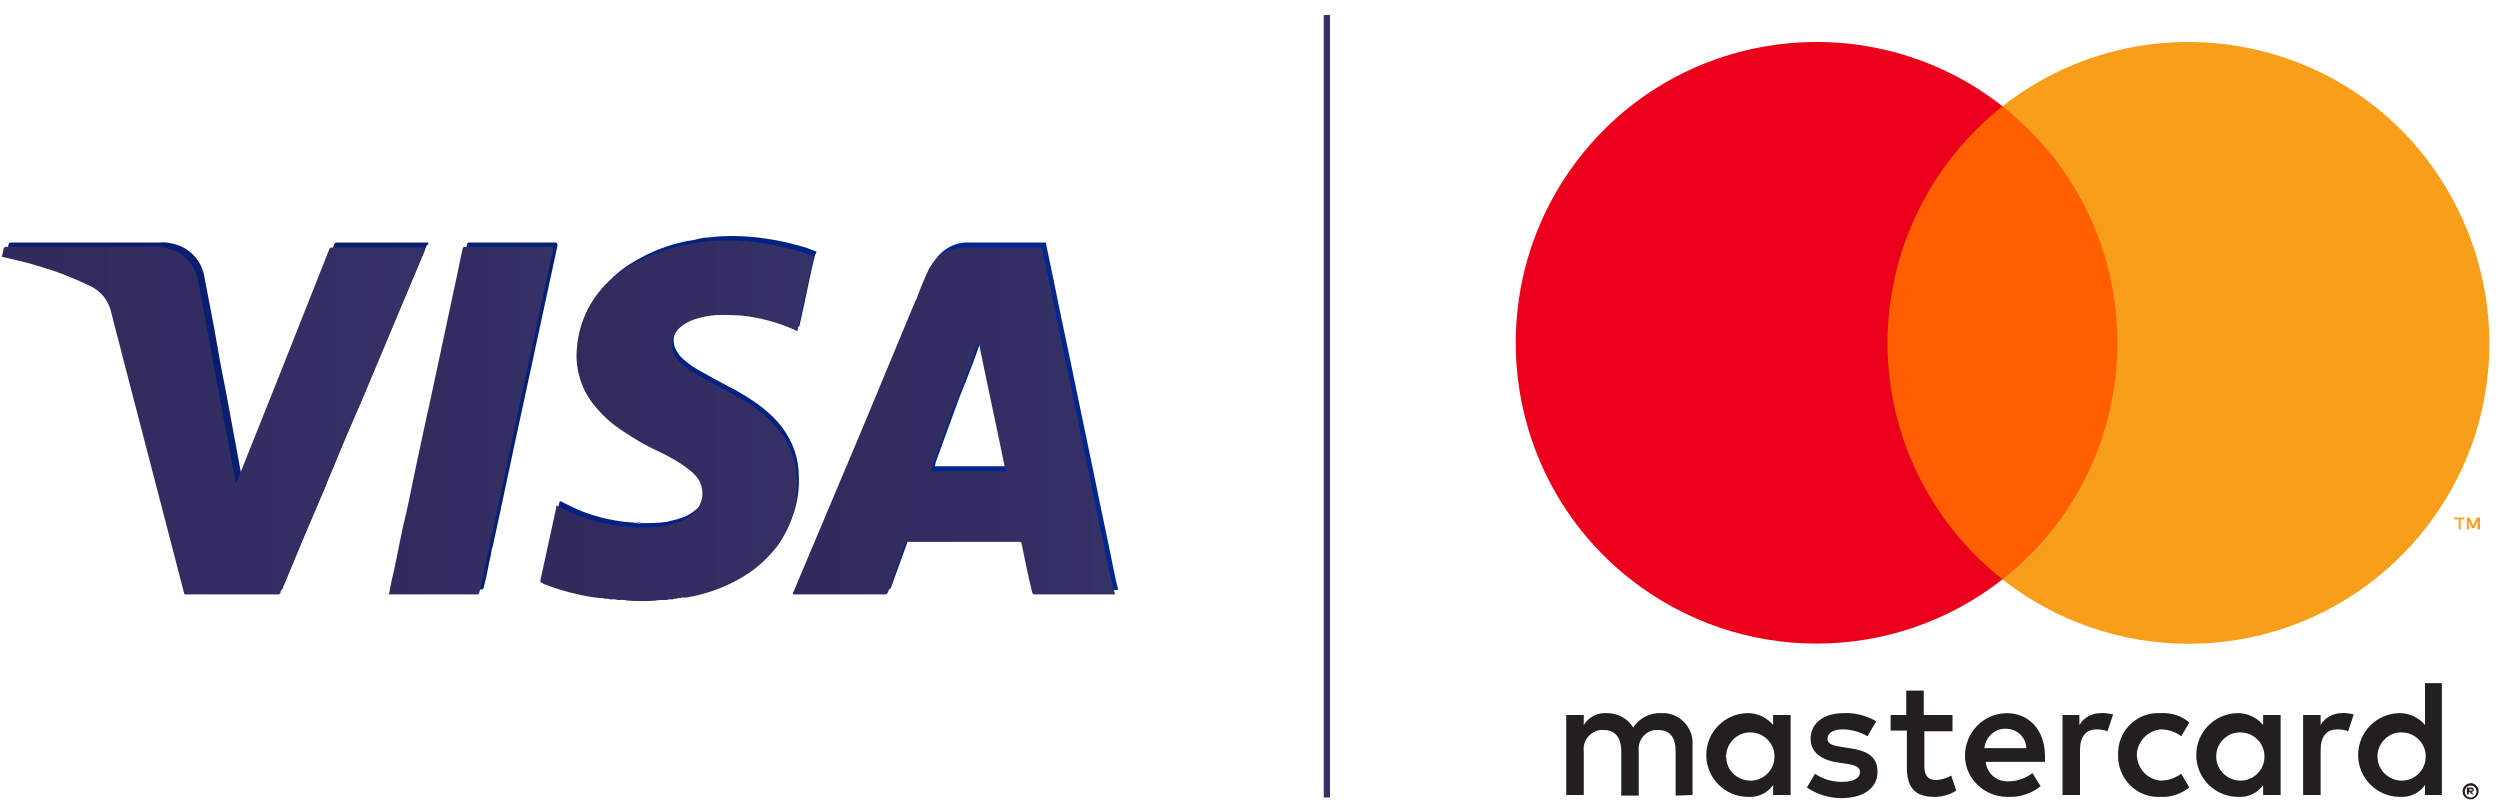<?xml version="1.0" encoding="utf-8"?>
<!-- Generator: Adobe Illustrator 22.1.0, SVG Export Plug-In . SVG Version: 6.00 Build 0)  -->
<svg version="1.1" id="Layer_1" xmlns="http://www.w3.org/2000/svg" xmlns:xlink="http://www.w3.org/1999/xlink" x="0px" y="0px"
	 viewBox="0 0 400 130" style="enable-background:new 0 0 400 130;" xml:space="preserve">
<style type="text/css">
	.st0{fill:#01268F;}
	.st1{fill:#091E70;}
	.st2{fill:#052077;}
	.st3{fill:#875FA1;}
	.st4{fill:#2B66A5;}
	.st5{fill:#2C69A6;}
	.st6{fill:#316EA8;}
	.st7{fill:#2C67A4;}
	.st8{fill:#012283;}
	.st9{fill:url(#SVGID_1_);}
	.st10{fill:url(#SVGID_2_);}
	.st11{fill:url(#SVGID_3_);}
	.st12{fill:url(#SVGID_4_);}
	.st13{fill:url(#SVGID_5_);}
	.st14{fill:url(#SVGID_6_);}
	.st15{fill:url(#SVGID_7_);}
	.st16{fill:url(#SVGID_8_);}
	.st17{fill:url(#SVGID_9_);}
	.st18{fill:url(#SVGID_10_);}
	.st19{fill:#231F20;}
	.st20{fill:#FF5F00;}
	.st21{fill:#EB001B;}
	.st22{fill:#F79E1B;}
	.st23{fill:none;stroke:#343166;stroke-miterlimit:10;}
</style>
<title>Visa</title>
<g id="Layer_2_1_">
	<g id="Layer_1-2">
		<path class="st0" d="M178.2,91.2c-1-5-2.1-10-3.1-15l-3-14.4c-1-5-2.1-9.9-3.1-14.9c-0.5-2.6-1.1-5.2-1.6-7.7c0-0.4,0-0.4-0.4-0.4
			c-4,0-8,0-12,0c-2.5-0.1-4.8,1.4-5.9,3.7c-0.7,1.5-1.3,3-1.9,4.6l0,0c-0.1,0.2-0.1,0.3-0.2,0.4l-8.4,20.2l-10.9,26.1
			c-0.1,0.2-0.2,0.3-0.1,0.5h0.3H142c0.4,0,0.4,0,0.6-0.4c0.8-2.3,1.7-4.6,2.5-6.9c0.1-0.3,0.2-0.7,0.4-1h17.9c0.5,0,0.5,0,0.6,0.5
			c0.5,2.5,1,4.9,1.6,7.4c0.1,0.4,0.1,0.5,0.5,0.5h12.4c0.1,0,0.3,0,0.4-0.1C178.6,93.2,178.4,92.2,178.2,91.2z M155.2,59.3
			c0.7-1.7,1.3-3.5,1.9-5.3c0.1,0.1,0,0,0.1,0s0,0,0,0c1.4,6.8,2.9,13.7,4.3,20.6h-3.4h-0.5h-8c0-0.2,0.1-0.4,0.1-0.6l3.8-10.4
			c0.1-0.2,0.1-0.3,0.2-0.5l0,0C154.2,61.9,154.7,60.6,155.2,59.3z M147.4,47.2C147.4,47.1,147.4,47.1,147.4,47.2
			C147.4,47.1,147.4,47.1,147.4,47.2z"/>
		<path class="st1" d="M68.5,38.8c-0.1,0-0.3,0-0.4,0H54c-0.1,0-0.2,0-0.2,0c-0.1,0-0.2,0.1-0.3,0.2l-0.1,0.3l-6.3,15.9l-1.7,4.3
			c-0.1,0.2-0.2,0.3-0.2,0.5l-6.3,16c0,0.1,0,0.3-0.2,0.4c-0.2-1.1-0.4-2.2-0.6-3.2l-2-10.8c-0.7-3.4-1.3-6.8-1.9-10.3
			c-0.5-2.6-1-5.2-1.5-7.8c-0.4-2.5-2.2-4.5-4.6-5.2c-0.8-0.2-1.6-0.4-2.4-0.3H2c-0.1,0-0.2,0-0.3,0c-0.1,0-0.3,0.1-0.3,0.2
			c0,0,0,0,0,0c-0.1,0.5-0.2,0.9-0.3,1.4c0.2,0,0.3,0.1,0.5,0.1c2.2,0.5,4.3,1,6.4,1.7c2.4,0.7,4.8,1.7,7.1,2.8
			c1.8,0.8,3.1,2.4,3.5,4.3c0.6,2.5,1.3,4.9,1.9,7.3L28,85.8c0.7,2.7,1.4,5.4,2.1,8.1c0.1,0.5,0.1,0.4,0.5,0.4c0,0,0.1,0,0.1,0h14
			c0.1,0,0.2,0,0.2,0c0.2,0.1,0.4-0.1,0.4-0.3c0,0,0,0,0-0.1c0-0.1,0-0.1,0.1-0.2c2.1-5.1,4.2-10.1,6.4-15.2
			c0.2-0.4,0.4-0.9,0.5-1.4c0.1-0.1,0.2-0.3,0.2-0.4c1.9-4.6,3.8-9.1,5.8-13.7c3.3-7.9,6.7-15.9,10-23.8
			C68.5,39.2,68.6,39,68.5,38.8z"/>
		<path class="st2" d="M88.9,38.8H75.2c-0.4,0-0.4,0-0.5,0.4c-0.5,2.2-0.9,4.4-1.4,6.6c-1,4.8-2.1,9.7-3.1,14.5
			c-0.3,1.4-0.6,2.8-0.9,4.2c-0.1,0.5-0.2,0.9-0.3,1.3c-0.6,2.8-1.2,5.6-1.8,8.4c-0.4,1.9-0.8,3.9-1.2,5.8c-0.3,1.5-0.7,2.9-1,4.4
			c-0.4,2-0.8,3.9-1.2,5.9c-0.3,1.3-0.6,2.5-0.8,3.8c-0.2,0.3,0.1,0.2,0.3,0.2c4.6,0,9.1,0,13.7,0c0.1,0,0.2,0.1,0.3-0.1
			c0-0.1,0.1-0.1,0.1-0.2c0.3-1.2,0.6-2.5,0.8-3.7c0.2-0.8,0.4-1.7,0.5-2.5c0-0.1,0.1-0.2,0.1-0.2c1.6-7.3,3.1-14.6,4.7-21.9
			c1.9-8.8,3.8-17.6,5.7-26.4c0-0.1,0-0.2,0-0.2S89.1,38.8,88.9,38.8z"/>
		<path class="st3" d="M102.7,83.6c-0.4,0.1-0.9,0-1.3-0.1C101.9,83.5,102.3,83.5,102.7,83.6z"/>
		<path class="st4" d="M99.8,95c0.4-0.1,0.8,0,1.2,0.1C100.6,95.2,100.2,95.1,99.8,95z"/>
		<path class="st5" d="M105.6,95.1c0.4-0.1,0.7-0.1,1.1-0.1C106.3,95.1,105.9,95.2,105.6,95.1z"/>
		<path class="st6" d="M98.7,94.9c0.3-0.1,0.6,0,0.8,0.1C99.2,95.1,98.9,95,98.7,94.9z"/>
		<path class="st6" d="M97.7,94.8c0.2-0.1,0.5,0,0.7,0.1C98.1,95,97.9,94.9,97.7,94.8z"/>
		<path class="st7" d="M97,94.8c0.2,0,0.4,0,0.5,0.1C97.3,94.9,97.1,94.9,97,94.8z"/>
		<path class="st8" d="M130.5,40.2c-0.4-0.1-0.9-0.3-1.3-0.5c-2.9-0.9-5.8-1.5-8.9-1.8c-2.3-0.2-4.7-0.2-7,0.1
			c-0.8,0-1.5,0.2-2.3,0.4c-0.7,0.1-1.4,0.2-2.1,0.4c-3,0.7-5.9,2-8.5,3.7c-4.2,2.8-7,7.4-7.4,12.5c-0.3,3.1,0.6,6.3,2.5,8.8
			c1.4,1.8,3,3.3,4.8,4.5c1.8,1.2,3.6,2.2,5.6,3.2c1.3,0.6,2.6,1.3,3.8,2.1c0.7,0.5,1.4,1,2,1.6c0.5,0.5,0.9,1.1,1.1,1.8
			c0.5,1.6,0,3.4-1.4,4.5c-0.8,0.7-1.7,1.2-2.8,1.5c-0.6,0.2-1.3,0.3-1.9,0.5c-1.4,0.2-2.8,0.2-4.1,0.2c-0.4,0.1-0.9,0-1.3-0.1
			c-0.4,0-0.8-0.1-1.3-0.1c-1-0.1-2-0.3-3-0.5c-1.3-0.3-2.6-0.7-3.9-1.2c-1-0.4-2-0.9-3-1.4c-0.2-0.1-0.3-0.2-0.5-0.2l-0.1,0.2
			l-2.5,11.5c-0.1,0.4-0.1,0.4,0.3,0.6l0.1,0c1.8,0.7,3.7,1.3,5.6,1.7c1.2,0.3,2.5,0.5,3.7,0.6c0.2,0,0.4,0,0.5,0.1h0.2
			c0.2-0.1,0.5,0,0.7,0.1h0.3c0.3-0.1,0.6,0,0.8,0.1h0.4c0.4-0.1,0.8,0,1.2,0.1c1.5,0.1,3,0.1,4.5,0c0.4-0.1,0.7-0.1,1.1-0.1h0.3
			c0.2,0,0.5,0,0.7-0.1h0.3c0.2,0,0.4,0,0.6-0.1h0.2c0.1,0,0.2,0,0.3,0c0.1,0,0.3,0,0.4,0c0.1,0,0.2,0,0.2-0.1c0.1,0,0.3,0,0.4,0
			c0.1,0,0.1,0,0.2,0c0.1,0,0.2,0,0.3,0c3.5-0.6,6.9-1.9,9.8-3.8c1.8-1.2,3.4-2.7,4.7-4.5c2.1-3,3.2-6.7,3-10.4
			c0-2.7-0.9-5.3-2.5-7.5c-1-1.4-2.3-2.6-3.6-3.6c-1.6-1.2-3.4-2.3-5.2-3.2c-1.5-0.8-3-1.6-4.4-2.4c-0.9-0.5-1.7-1-2.5-1.7
			c-0.5-0.4-1-0.9-1.3-1.5c-0.6-0.9-0.7-2.1-0.2-3.1c0.2-0.5,0.5-0.9,0.8-1.2c0.7-0.7,1.6-1.2,2.5-1.5c1.2-0.4,2.4-0.6,3.6-0.7h0.5
			c1.2,0,2.4,0,3.5,0.1c2.9,0.3,5.8,1.1,8.5,2.3c0.1,0.1,0.2,0.2,0.4,0.1c0.3-1.4,0.6-2.7,0.9-4.1c0.5-2.4,1-4.9,1.6-7.3
			C130.7,40.3,130.7,40.2,130.5,40.2z"/>
	</g>
</g>
<g>
	<g id="Layer_2_5_">
		<g id="Layer_1-2_4_">
			<linearGradient id="SVGID_1_" gradientUnits="userSpaceOnUse" x1="126.819" y1="67.347" x2="178.32" y2="67.347">
				<stop  offset="0" style="stop-color:#312A5C"/>
				<stop  offset="1" style="stop-color:#343166"/>
			</linearGradient>
			<path class="st9" d="M177.6,92c-1-5-2.1-10-3.1-15l-3-14.4c-1-5-2.1-9.9-3.1-14.9c-0.5-2.6-1.1-5.2-1.6-7.7
				c-0.1-0.4-0.1-0.4-0.4-0.4c-4,0-8,0-12,0c-2.5-0.1-4.8,1.4-5.9,3.7c-0.7,1.5-1.3,3-1.9,4.6l0,0c-0.1,0.2-0.2,0.3-0.2,0.4
				l-8.4,20.2l-11,26.1c-0.1,0.2-0.2,0.3-0.1,0.5h0.3h14.3c0.4,0,0.4,0,0.6-0.4c0.8-2.3,1.7-4.6,2.5-7c0.1-0.3,0.2-0.7,0.4-1h17.9
				c0.5,0,0.5,0,0.6,0.5c0.5,2.5,1,4.9,1.6,7.4c0.1,0.4,0.1,0.5,0.5,0.5h12.4c0.1,0,0.3,0.1,0.4-0.1C178.1,94.1,177.9,93.1,177.6,92
				z M154.6,60.1c0.7-1.7,1.3-3.5,1.9-5.3c0.1,0.1,0,0,0.1,0c0.1,0,0,0,0,0c1.4,6.9,2.9,13.7,4.3,20.6h-3.4H157h-8
				c0-0.2,0.1-0.4,0.1-0.6l3.8-10.4c0.1-0.2,0.1-0.3,0.2-0.5l0,0C153.6,62.7,154.1,61.4,154.6,60.1z M146.8,47.9
				C146.8,47.9,146.8,47.9,146.8,47.9C146.8,47.9,146.8,47.9,146.8,47.9z"/>
			<linearGradient id="SVGID_2_" gradientUnits="userSpaceOnUse" x1="0.373" y1="67.361" x2="67.866" y2="67.361">
				<stop  offset="0" style="stop-color:#312A5C"/>
				<stop  offset="1" style="stop-color:#343166"/>
			</linearGradient>
			<path class="st10" d="M67.9,39.6c-0.1,0-0.3,0-0.4,0H53.3c-0.1,0-0.2,0-0.3,0c-0.1,0-0.2,0.1-0.3,0.2l-0.1,0.3L46.3,56l-1.7,4.3
				c-0.1,0.2-0.2,0.3-0.2,0.5l-6.4,16c0,0.1,0,0.3-0.3,0.4c-0.2-1.1-0.4-2.2-0.6-3.2l-2-10.8c-0.7-3.4-1.3-6.9-1.9-10.3
				c-0.5-2.6-1-5.2-1.5-7.9c-0.4-2.5-2.2-4.5-4.6-5.2c-0.8-0.2-1.6-0.4-2.4-0.3H1.2c-0.1,0-0.2,0-0.3,0c-0.1,0-0.3,0.1-0.3,0.2
				c0,0,0,0,0,0c-0.1,0.5-0.2,0.9-0.3,1.4c0.2,0,0.3,0.1,0.5,0.1c2.2,0.5,4.3,1,6.4,1.7c2.4,0.7,4.8,1.7,7.1,2.8
				c1.8,0.8,3.1,2.4,3.5,4.3c0.6,2.5,1.3,4.9,1.9,7.4l7.6,29.2c0.7,2.7,1.4,5.4,2.1,8.1c0.1,0.5,0.1,0.4,0.6,0.4c0,0,0.1,0,0.1,0h14
				c0.1,0,0.2,0,0.3,0c0.2,0.1,0.4-0.1,0.5-0.3c0,0,0,0,0-0.1c0-0.1,0-0.1,0.1-0.2c2.1-5.1,4.2-10.1,6.4-15.2
				c0.2-0.4,0.4-0.9,0.6-1.4c0.1-0.1,0.2-0.3,0.2-0.4c1.9-4.6,3.8-9.2,5.8-13.7c3.3-7.9,6.7-15.9,10-23.8
				C67.8,39.9,67.9,39.8,67.9,39.6z"/>
			<linearGradient id="SVGID_3_" gradientUnits="userSpaceOnUse" x1="62.176" y1="67.374" x2="88.36" y2="67.374">
				<stop  offset="0" style="stop-color:#312A5C"/>
				<stop  offset="1" style="stop-color:#343166"/>
			</linearGradient>
			<path class="st11" d="M88.3,39.5H74.5c-0.4,0-0.4,0-0.5,0.4c-0.5,2.2-0.9,4.4-1.4,6.6c-1,4.8-2.1,9.7-3.1,14.5
				c-0.3,1.4-0.6,2.8-0.9,4.2c-0.1,0.5-0.2,0.9-0.3,1.3c-0.6,2.8-1.2,5.6-1.8,8.4c-0.4,1.9-0.8,3.9-1.2,5.8c-0.3,1.5-0.7,2.9-1,4.4
				c-0.4,2-0.8,3.9-1.2,5.9c-0.3,1.3-0.6,2.5-0.8,3.8c-0.2,0.4,0.1,0.3,0.3,0.3c4.6,0,9.1,0,13.7,0c0.1,0,0.2,0.1,0.3-0.1
				c0-0.1,0.1-0.1,0.1-0.2c0.3-1.2,0.6-2.5,0.8-3.7c0.2-0.8,0.4-1.7,0.5-2.5c0-0.1,0.1-0.2,0.1-0.2c1.6-7.3,3.1-14.6,4.7-22
				c1.9-8.8,3.8-17.6,5.7-26.5c0-0.1,0-0.2,0-0.3C88.3,39.7,88.4,39.5,88.3,39.5z"/>
			<linearGradient id="SVGID_4_" gradientUnits="userSpaceOnUse" x1="100.789" y1="84.386" x2="102.091" y2="84.386">
				<stop  offset="0" style="stop-color:#312A5C"/>
				<stop  offset="1" style="stop-color:#343166"/>
			</linearGradient>
			<path class="st12" d="M102.1,84.4c-0.4,0.1-0.9,0-1.3-0.1C101.2,84.3,101.7,84.3,102.1,84.4z"/>
			<linearGradient id="SVGID_5_" gradientUnits="userSpaceOnUse" x1="99.207" y1="95.931" x2="100.409" y2="95.931">
				<stop  offset="0" style="stop-color:#312A5C"/>
				<stop  offset="1" style="stop-color:#343166"/>
			</linearGradient>
			<path class="st13" d="M99.2,95.9c0.4-0.1,0.8,0,1.2,0.1C100,96,99.6,96,99.2,95.9z"/>
			<linearGradient id="SVGID_6_" gradientUnits="userSpaceOnUse" x1="104.946" y1="95.929" x2="106.048" y2="95.929">
				<stop  offset="0" style="stop-color:#312A5C"/>
				<stop  offset="1" style="stop-color:#343166"/>
			</linearGradient>
			<path class="st14" d="M104.9,96c0.4-0.1,0.7-0.1,1.1-0.1C105.7,96,105.3,96,104.9,96z"/>
			<linearGradient id="SVGID_7_" gradientUnits="userSpaceOnUse" x1="98.015" y1="95.831" x2="98.826" y2="95.831">
				<stop  offset="0" style="stop-color:#312A5C"/>
				<stop  offset="1" style="stop-color:#343166"/>
			</linearGradient>
			<path class="st15" d="M98,95.8c0.3-0.1,0.6,0,0.8,0.1C98.6,95.9,98.3,95.9,98,95.8z"/>
			<linearGradient id="SVGID_8_" gradientUnits="userSpaceOnUse" x1="97.034" y1="95.727" x2="97.735" y2="95.727">
				<stop  offset="0" style="stop-color:#312A5C"/>
				<stop  offset="1" style="stop-color:#343166"/>
			</linearGradient>
			<path class="st16" d="M97,95.7c0.2-0.1,0.5,0,0.7,0.1C97.5,95.8,97.3,95.8,97,95.7z"/>
			<linearGradient id="SVGID_9_" gradientUnits="userSpaceOnUse" x1="96.332" y1="95.671" x2="96.853" y2="95.671">
				<stop  offset="0" style="stop-color:#312A5C"/>
				<stop  offset="1" style="stop-color:#343166"/>
			</linearGradient>
			<path class="st17" d="M96.3,95.6c0.2,0,0.4,0,0.5,0.1C96.7,95.7,96.5,95.7,96.3,95.6z"/>
			<linearGradient id="SVGID_10_" gradientUnits="userSpaceOnUse" x1="86.531" y1="67.282" x2="130.107" y2="67.282">
				<stop  offset="0" style="stop-color:#312A5C"/>
				<stop  offset="1" style="stop-color:#343166"/>
			</linearGradient>
			<path class="st18" d="M129.9,40.9c-0.5-0.1-0.9-0.3-1.4-0.5c-2.9-0.9-5.9-1.5-8.9-1.8c-2.3-0.2-4.7-0.2-7,0.1
				c-0.8,0-1.5,0.2-2.3,0.4c-0.7,0.1-1.4,0.2-2.1,0.4c-3,0.7-5.9,2-8.5,3.7c-4.3,2.8-7,7.4-7.4,12.5c-0.3,3.1,0.6,6.3,2.5,8.8
				c1.4,1.8,3,3.3,4.9,4.5c1.8,1.2,3.6,2.3,5.6,3.2c1.3,0.6,2.6,1.3,3.8,2.1c0.7,0.5,1.4,1,2,1.6c0.5,0.5,0.9,1.1,1.1,1.8
				c0.5,1.6,0,3.4-1.4,4.5c-0.8,0.7-1.7,1.2-2.8,1.5c-0.6,0.2-1.3,0.3-1.9,0.5c-1.4,0.2-2.8,0.2-4.1,0.2c-0.4,0.1-0.9,0-1.3-0.1
				c-0.4,0-0.8-0.1-1.3-0.1c-1-0.1-2-0.3-3-0.5c-1.3-0.3-2.6-0.7-3.9-1.2c-1-0.4-2-0.9-3-1.4c-0.2-0.1-0.3-0.2-0.5-0.2L89,81.2
				l-2.5,11.5c-0.1,0.4-0.1,0.4,0.3,0.6l0.1,0.1c1.8,0.7,3.7,1.3,5.6,1.7c1.2,0.3,2.5,0.5,3.7,0.6c0.2,0,0.4,0,0.5,0.1h0.2
				c0.2-0.1,0.5,0,0.7,0.1H98c0.3-0.1,0.6,0,0.8,0.1h0.4c0.4-0.1,0.8,0,1.2,0.1c1.5,0.1,3,0.1,4.5,0c0.4-0.1,0.7-0.1,1.1-0.1h0.3
				c0.2,0,0.5,0,0.7-0.1h0.3c0.2,0,0.4,0,0.6-0.1h0.2c0.1,0,0.2,0,0.3-0.1c0.1,0,0.3,0,0.4,0c0.1,0,0.2,0,0.2-0.1c0.1,0,0.3,0,0.4,0
				c0.1,0,0.1,0,0.2,0c0.1,0,0.2,0,0.3,0c3.5-0.6,6.9-1.9,9.9-3.9c1.8-1.2,3.4-2.8,4.7-4.5c2.1-3,3.2-6.7,3-10.4
				c0-2.7-0.9-5.3-2.5-7.5c-1-1.4-2.3-2.6-3.6-3.6c-1.6-1.2-3.4-2.3-5.2-3.2c-1.5-0.8-3-1.6-4.4-2.4c-0.9-0.5-1.8-1-2.5-1.7
				c-0.5-0.4-1-0.9-1.3-1.5c-0.6-0.9-0.7-2.1-0.2-3.1c0.2-0.5,0.5-0.9,0.8-1.2c0.7-0.7,1.6-1.2,2.5-1.5c1.2-0.4,2.4-0.6,3.6-0.7h0.5
				c1.2,0,2.4,0,3.5,0.1c2.9,0.3,5.8,1.1,8.5,2.3c0.1,0.1,0.2,0.2,0.4,0.1c0.3-1.4,0.6-2.7,0.9-4.1c0.5-2.4,1-4.9,1.6-7.3
				C130.1,41.1,130.1,41,129.9,40.9z"/>
		</g>
	</g>
	<g id="Layer_2_4_">
		<g id="Layer_1-2_3_">
			<path class="st19" d="M270.8,127.2v-8c0.2-2.6-1.8-4.9-4.4-5.1c-0.2,0-0.4,0-0.6,0c-1.8-0.1-3.5,0.8-4.5,2.3
				c-0.9-1.5-2.5-2.3-4.2-2.3c-1.5-0.1-2.9,0.6-3.7,1.9v-1.6h-2.8v12.8h2.8v-7c-0.2-1.6,0.9-3.1,2.6-3.4c0.2,0,0.4,0,0.6,0
				c1.8,0,2.8,1.2,2.8,3.4v7.1h2.8v-7.1c-0.2-1.6,0.9-3.2,2.6-3.4c0.2,0,0.4,0,0.5,0c1.9,0,2.8,1.2,2.8,3.4v7.1L270.8,127.2z
				 M312.4,114.4h-4.6v-3.9H305v3.9h-2.5v2.5h2.6v5.9c0,3,1.1,4.7,4.4,4.7c1.2,0,2.4-0.3,3.5-1l-0.8-2.4c-0.7,0.4-1.6,0.7-2.5,0.7
				c-1.3,0-1.8-0.9-1.8-2.1V117h4.5L312.4,114.4z M336.1,114.1c-1.4,0-2.7,0.7-3.4,1.9v-1.6H330v12.8h2.8V120c0-2.1,0.9-3.3,2.7-3.3
				c0.6,0,1.2,0.1,1.7,0.3l0.9-2.7C337.4,114.2,336.7,114,336.1,114.1L336.1,114.1z M300.2,115.4c-1.6-0.9-3.4-1.4-5.2-1.3
				c-3.2,0-5.3,1.6-5.3,4.1c0,2.1,1.6,3.4,4.4,3.8l1.3,0.2c1.5,0.2,2.2,0.6,2.2,1.3c0,1-1,1.6-2.9,1.6c-1.5,0-3-0.4-4.3-1.3
				l-1.3,2.2c1.6,1.1,3.6,1.7,5.5,1.7c3.7,0,5.8-1.7,5.8-4.2s-1.7-3.4-4.5-3.8l-1.3-0.2c-1.2-0.2-2.2-0.4-2.2-1.3
				c0-0.9,0.9-1.5,2.4-1.5c1.4,0,2.8,0.4,4,1.1L300.2,115.4z M374.7,114.1c-1.4,0-2.7,0.7-3.4,1.9v-1.6h-2.8v12.8h2.8V120
				c0-2.1,0.9-3.3,2.7-3.3c0.6,0,1.2,0.1,1.7,0.3l0.9-2.7C376,114.2,375.3,114,374.7,114.1L374.7,114.1z M338.9,120.8
				c-0.1,3.6,2.7,6.6,6.2,6.7c0.2,0,0.4,0,0.6,0c1.7,0.1,3.3-0.5,4.6-1.5l-1.3-2.2c-1,0.7-2.1,1.1-3.3,1.1c-2.3-0.2-3.9-2.2-3.8-4.4
				c0.2-2,1.8-3.6,3.8-3.8c1.2,0,2.4,0.4,3.3,1.1l1.3-2.2c-1.3-1.1-2.9-1.6-4.6-1.5c-3.6-0.2-6.6,2.5-6.8,6.1
				C338.9,120.3,338.9,120.5,338.9,120.8L338.9,120.8z M364.9,120.8v-6.4h-2.8v1.6c-1-1.2-2.5-1.9-4-1.9c-3.7,0-6.7,3-6.7,6.7
				s3,6.7,6.7,6.7c1.6,0.1,3.1-0.6,4-1.9v1.6h2.8V120.8z M354.6,120.8c0.1-2.1,2-3.8,4.1-3.6c2.1,0.1,3.8,2,3.6,4.1
				c-0.1,2-1.8,3.6-3.8,3.6c-2.1,0-3.9-1.7-3.9-3.8C354.6,121,354.6,120.9,354.6,120.8z M321,114.1c-3.7,0.1-6.6,3.1-6.6,6.8
				s3.1,6.6,6.8,6.6l0,0c1.9,0.1,3.8-0.5,5.3-1.7l-1.3-2.1c-1.1,0.8-2.4,1.3-3.7,1.3c-1.9,0.2-3.6-1.2-3.8-3.1h9.5
				c0-0.3,0-0.7,0-1.1C327.1,116.8,324.7,114.1,321,114.1L321,114.1z M321,116.6c1.7,0,3.2,1.4,3.2,3.1c0,0,0,0,0,0h-6.7
				C317.7,117.9,319.2,116.5,321,116.6L321,116.6z M390.7,120.8v-11.5H388v6.7c-1-1.2-2.5-1.9-4-1.9c-3.7,0-6.7,3-6.7,6.7
				s3,6.7,6.7,6.7c1.6,0.1,3.1-0.6,4-1.9v1.6h2.7V120.8z M395.3,125.3c0.2,0,0.3,0,0.5,0.1c0.2,0.1,0.3,0.2,0.4,0.3
				c0.1,0.1,0.2,0.3,0.3,0.4c0.1,0.3,0.1,0.7,0,1c-0.1,0.1-0.2,0.3-0.3,0.4c-0.1,0.1-0.3,0.2-0.4,0.3c-0.2,0.1-0.3,0.1-0.5,0.1
				c-0.5,0-1-0.3-1.2-0.8c-0.1-0.3-0.1-0.7,0-1c0.1-0.1,0.2-0.3,0.3-0.4c0.1-0.1,0.3-0.2,0.4-0.3C395,125.4,395.2,125.3,395.3,125.3
				L395.3,125.3z M395.3,127.6c0.1,0,0.3,0,0.4-0.1c0.1-0.1,0.2-0.1,0.3-0.2c0.3-0.4,0.3-1,0-1.3c-0.1-0.1-0.2-0.2-0.3-0.2
				c-0.1-0.1-0.3-0.1-0.4-0.1c-0.1,0-0.3,0-0.4,0.1c-0.1,0-0.2,0.1-0.3,0.2c-0.3,0.4-0.3,1,0,1.3c0.1,0.1,0.2,0.2,0.3,0.2
				C395.1,127.6,395.2,127.6,395.3,127.6L395.3,127.6z M395.4,126c0.1,0,0.2,0,0.3,0.1c0.1,0.1,0.1,0.2,0.1,0.3c0,0.1,0,0.2-0.1,0.2
				c-0.1,0.1-0.2,0.1-0.3,0.1l0.4,0.4h-0.3l-0.4-0.4h-0.1v0.4h-0.3V126L395.4,126z M395.1,126.2v0.3h0.3c0.1,0,0.1,0,0.2,0
				c0,0,0-0.1,0-0.1c0,0,0-0.1,0-0.1c-0.1,0-0.1,0-0.2,0L395.1,126.2z M380.4,120.8c0.1-2.1,2-3.8,4.1-3.6c2.1,0.1,3.8,2,3.6,4.1
				c-0.1,2-1.8,3.6-3.8,3.6c-2.1,0-3.9-1.7-3.9-3.8C380.4,121,380.4,120.9,380.4,120.8z M286.5,120.8v-6.4h-2.8v1.6
				c-1-1.2-2.5-1.9-4-1.9c-3.7,0-6.7,3-6.7,6.7s3,6.7,6.7,6.7c1.6,0.1,3.1-0.6,4-1.9v1.6h2.8V120.8z M276.2,120.8
				c0.1-2.1,2-3.8,4.1-3.6c2.1,0.1,3.8,2,3.6,4.1c-0.1,2-1.8,3.6-3.8,3.6c-2.1,0-3.9-1.6-3.9-3.8C276.1,121,276.1,120.9,276.2,120.8
				L276.2,120.8z"/>
			<g id="_Group__1_">
				<rect x="299.3" y="17" class="st20" width="42.1" height="75.7"/>
				<path id="_Path__1_" class="st21" d="M302,54.9c0-14.8,6.8-28.7,18.4-37.9c-20.9-16.4-51.2-12.8-67.6,8.1s-12.8,51.2,8.1,67.6
					c17.5,13.7,42,13.7,59.5,0C308.8,83.6,302,69.6,302,54.9z"/>
				<path class="st22" d="M398.3,54.9c0,26.6-21.6,48.1-48.1,48.1c-10.8,0-21.3-3.6-29.8-10.3c20.9-16.4,24.5-46.7,8.1-67.6
					c-2.4-3-5.1-5.7-8.1-8.1c20.9-16.4,51.2-12.8,67.6,8.1C394.6,33.6,398.3,44.1,398.3,54.9L398.3,54.9z"/>
				<path class="st22" d="M393.7,84.7v-1.6h0.6v-0.3h-1.6v0.3h0.7v1.6L393.7,84.7z M396.8,84.7v-1.9h-0.5l-0.6,1.3l-0.6-1.3h-0.4
					v1.9h0.3v-1.4l0.5,1.2h0.4l0.5-1.2v1.4L396.8,84.7z"/>
			</g>
		</g>
	</g>
	<line class="st23" x1="212.3" y1="2.4" x2="212.3" y2="127.6"/>
</g>
</svg>

